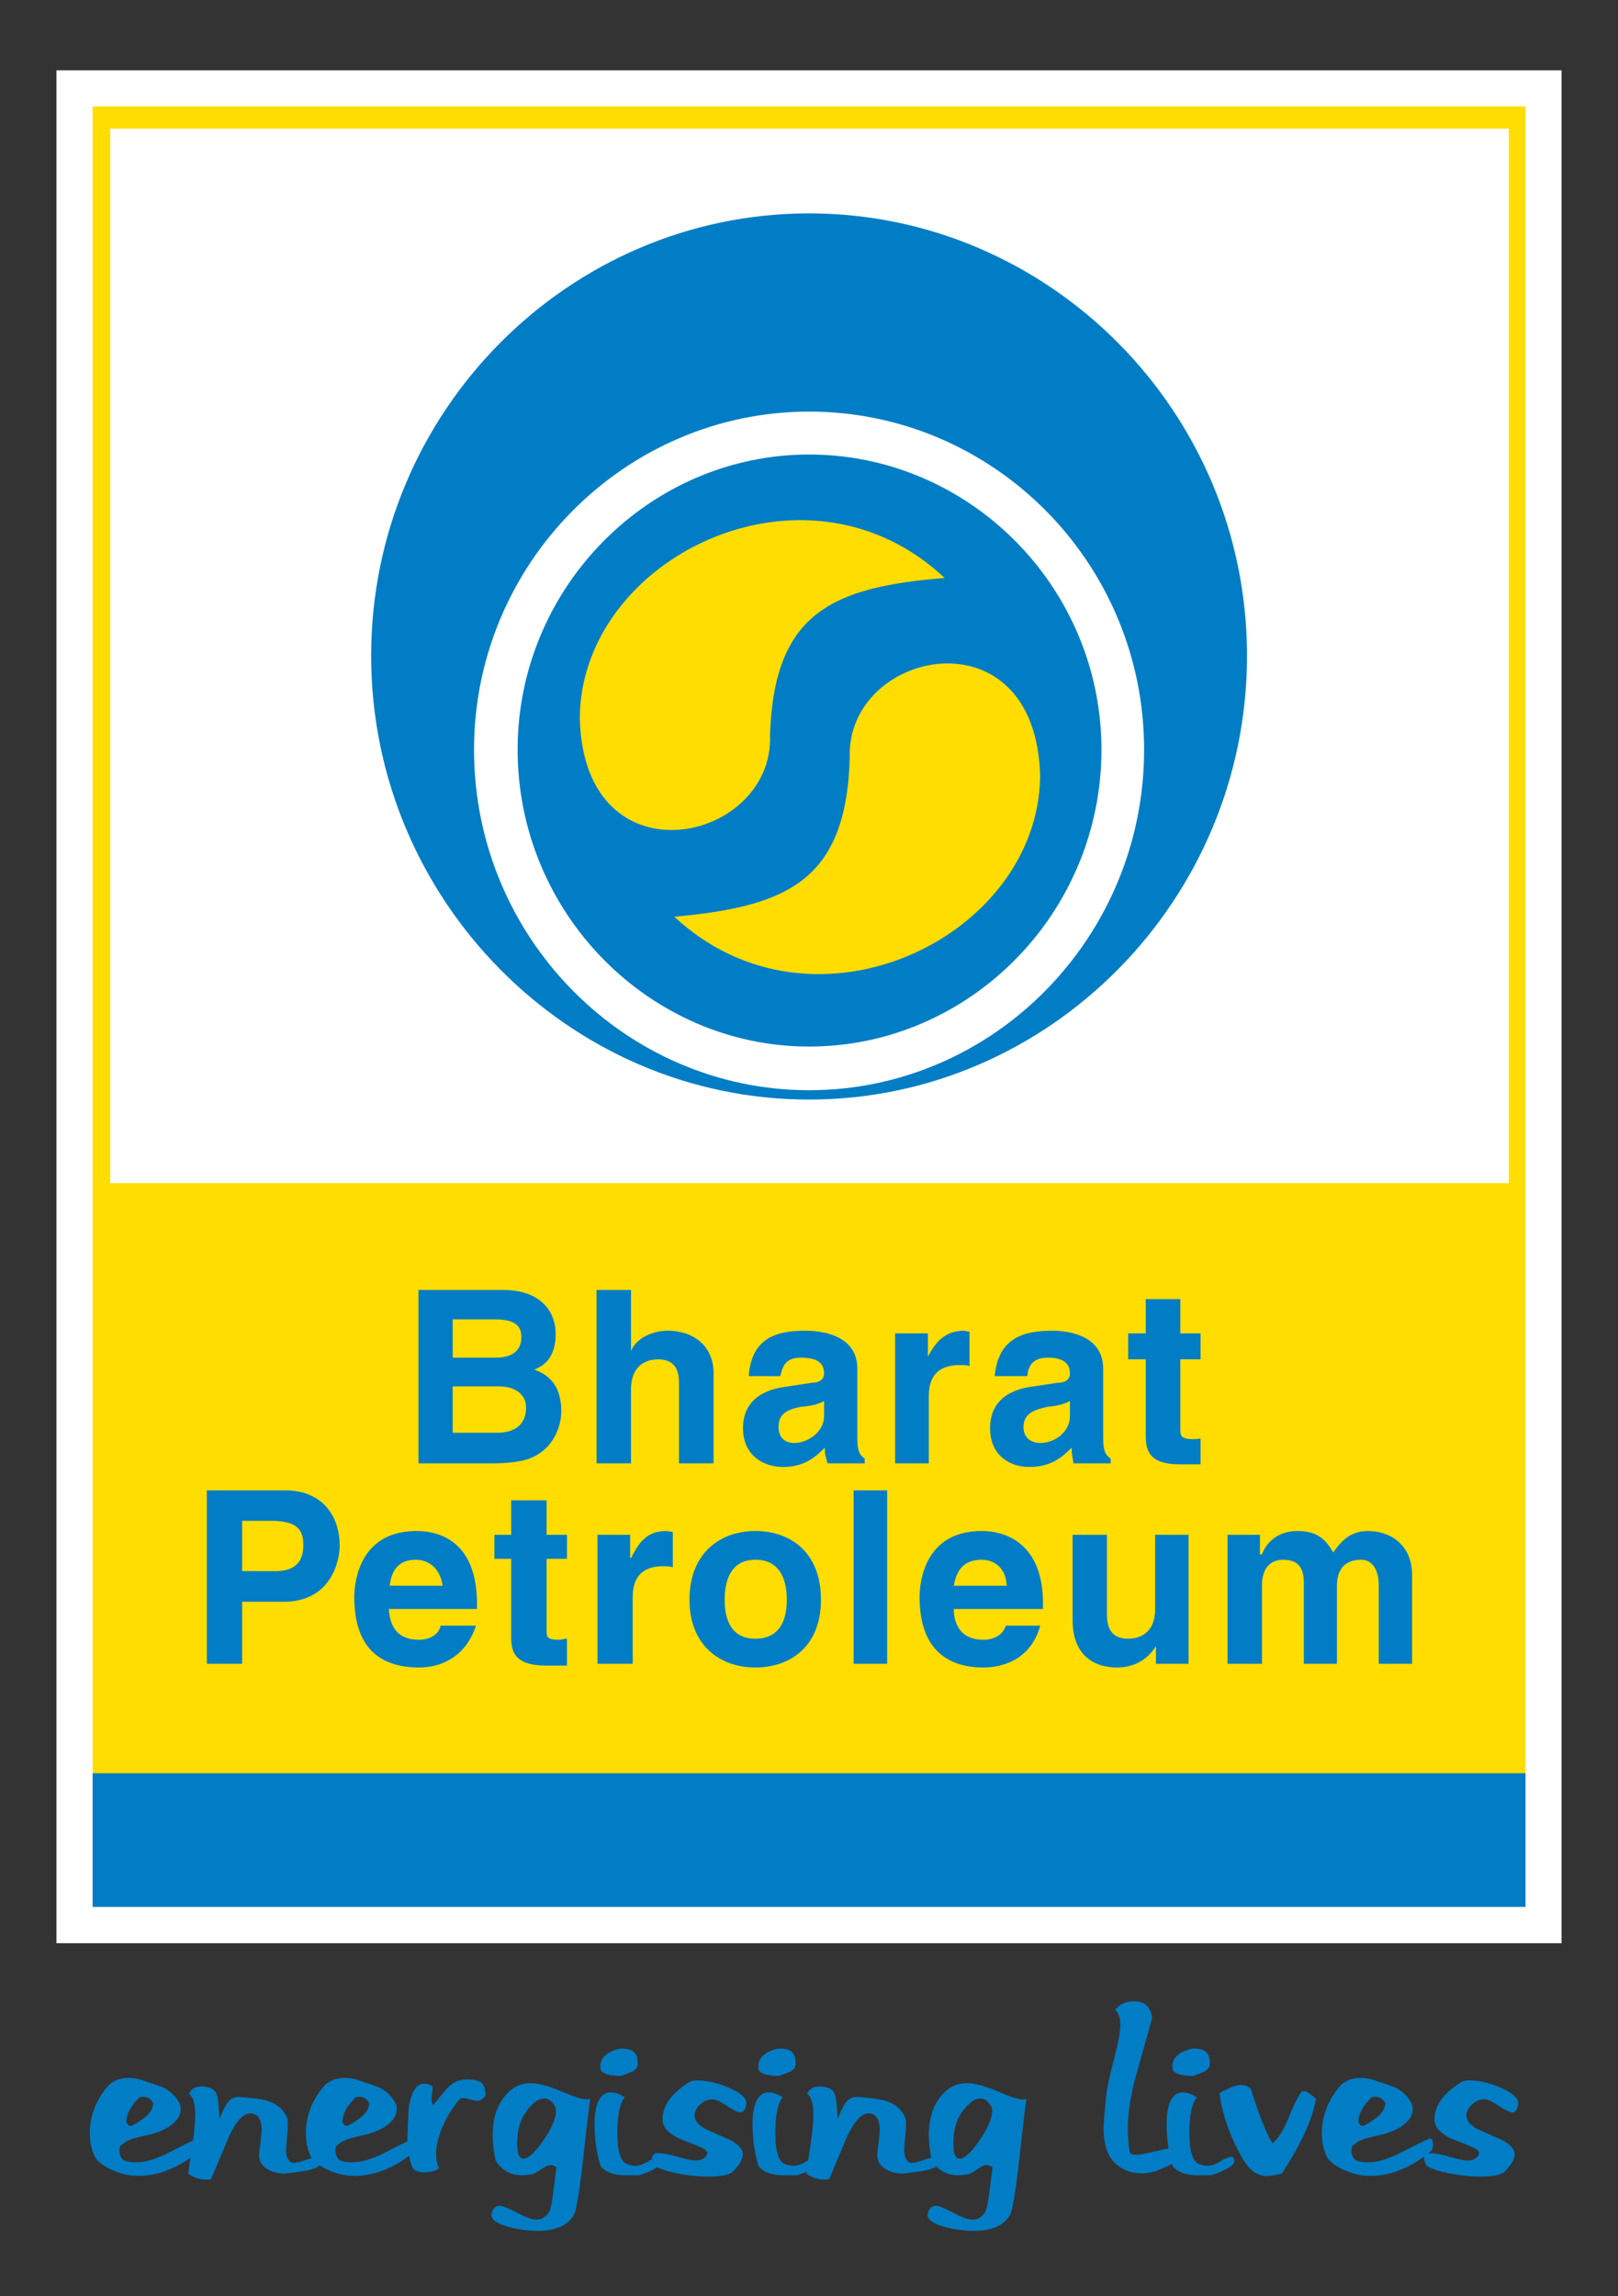 <svg xmlns="http://www.w3.org/2000/svg" xmlns:xlink="http://www.w3.org/1999/xlink" xmlns:inkscape="http://www.inkscape.org/namespaces/inkscape" version="1.1" width="419.528" height="595.276" viewBox="0 0 419.528 595.276">
<rect x="0" y="0" width="419.528" height="595.276" fill="#333333" stroke="none"/>
<defs>
<clipPath id="clip_0">
<path transform="matrix(1,0,0,-1,0,595.276)" d="M0 595.276H419.528V0H0Z"/>
</clipPath>
</defs>
<g inkscape:groupmode="layer" inkscape:label="Layer 1">
<g clip-path="url(#clip_0)">
<path transform="matrix(1,0,0,-1,393.642,545.352)" d="M0 0C-.171-1.531-.695-2.295-1.563-2.295-2.114-2.295-3.209-1.748-4.831-.709-6.453 .379-7.608 .962-8.305 1.085-9.516 1.211-10.623 .881-11.617 .068-12.611-.719-13.203-1.608-13.365-2.558-13.673-4.066-12.747-5.4-10.577-6.589-8.499-7.515-6.43-8.474-4.342-9.354-2.068-10.542-.903-11.798-.903-13.135-.903-14.437-1.816-15.968-3.62-17.762-4.672-18.526-6.705-18.915-9.742-18.915-12.507-18.915-15.35-18.606-18.277-18.002-21.178-17.396-23.062-16.696-23.895-15.933-24.273-14.79-24.478-14.207-24.478-14.175-24.478-13.773-24.273-13.407-23.895-13.067-23.496-12.919-23.062-12.86-22.593-12.86-21.554-12.86-19.922-13.168-17.717-13.818-15.512-14.437-13.98-14.758-13.1-14.758-11.64-14.758-10.633-14.185-10.121-13.067-9.913-12.417-10.704-11.718-12.53-10.989-15.855-9.706-17.693-8.942-18.034-8.738-20.161-7.596-21.372-6.281-21.68-4.763-21.987-.822-19.565 2.675-14.473 5.757-14.039 5.929-13.433 6.01-12.643 6.01-10.188 6.01-7.492 5.392-4.536 4.135-1.382 2.753 .126 1.383 0 0" fill="#007dc5"/>
<path transform="matrix(1,0,0,-1,355.527,543.814)" d="M0 0C.217 .162 .524 .24 .912 .24 2.159 .24 3.072-.295 3.642-1.415 3.642-3.014 2.467-4.592 .136-6.087-1.121-6.909-1.907-7.33-2.205-7.33-2.685-7.33-3.05-6.978-3.313-6.236-3.313-4.283-2.205-2.215 0 0M15.065-10.646C14.505-10.814 12.015-12.024 7.596-14.275 4.396-15.933 1.586-16.755-.846-16.755-1.668-16.755-2.478-16.664-3.313-16.479-4.523-16.149-5.116-15.169-5.116-13.579-5.116-13.146-5.016-12.77-4.809-12.449-3.86-11.559-2.649-10.896-1.188-10.506 .239-10.141 1.667-9.788 3.05-9.48 4.798-9.047 6.353-8.383 7.731-7.524 9.755-6.2 10.781-4.637 10.781-2.924 10.781-2.59 10.735-2.215 10.633-1.826 9.696 .217 8.155 1.748 5.963 2.778 3.976 3.438 2.011 4.103 0 4.799-.949 5.028-1.849 5.128-2.729 5.128-5.197 5.128-7.104 4.283-8.428 2.606-11.329-.994-12.793-4.935-12.793-9.205-12.793-11.135-12.449-12.941-11.789-14.677-11.103-16.412-9.264-17.854-6.236-19.087-4.329-19.851-2.296-20.271-.127-20.271 5.061-20.271 10.27-18.17 15.453-13.958 15.842-13.534 16.026-12.941 16.026-12.196 16.026-10.985 15.716-10.484 15.065-10.646" fill="#007dc5"/>
<path transform="matrix(1,0,0,-1,329.969,555.626)" d="M0 0C1.473 1.188 2.833 3.357 4.089 6.43 5.468 9.985 6.646 12.304 7.596 13.443 8.201 13.605 8.838 13.443 9.535 12.909 10.085 12.463 10.668 12.052 11.225 11.617 10.496 6.547 7.537 .068 2.386-7.857 .533-8.302-.768-8.496-1.5-8.496-3.967-8.496-6.078-6.955-7.858-3.836-11.148 1.956-13.114 7.597-13.765 13.068-12.818 13.469-11.893 13.948-10.979 14.415-9.847 14.884-8.901 15.124-8.111 15.124-7.208 15.124-6.386 14.803-5.657 14.152-3.325 6.765-1.441 2.023 0 0" fill="#007dc5"/>
<path transform="matrix(1,0,0,-1,319.565,559.129)" d="M0 0C.308-.344 .469-.719 .469-1.107 .469-2.215-1.541-3.483-5.527-4.795H-7.344-9.15C-12.016-4.795-14.117-4.044-15.44-2.535-16.525 .767-17.076 4.445-17.076 8.453-17.076 11.775-16.525 14.097-15.44 15.443-14.117 17.099-12.028 17.099-9.218 15.443-10.507 13.98-11.17 10.808-11.17 5.951-11.17 1.612-10.384-1.004-8.816-1.839-7.962-2.156-7.162-2.351-6.431-2.351-5.472-2.351-4.361-1.952-3.105-1.175-1.861-.398-.822 0 0 0" fill="#007dc5"/>
<path transform="matrix(1,0,0,-1,309.321,538.18)" d="M0 0C.98 .344 1.965 .731 2.969 1.12 4.066 1.726 4.522 2.571 4.338 3.646 4.338 5.941 3.027 7.094 .375 7.094 .032 7.094-.366 7.049-.79 6.968-3.814 6.077-5.336 4.604-5.336 2.49-5.336 2.137-5.291 1.784-5.196 1.44-4.479 .479-2.742 0 0 0" fill="#007dc5"/>
<path transform="matrix(1,0,0,-1,298.724,523.245)" d="M0 0C-1.337-4.75-2.671-9.503-4.021-14.278-5.526-19.691-6.294-24.465-6.294-28.612-6.294-30.587-6.146-32.529-5.838-34.473-5.757-35.078-5.196-35.372-4.157-35.372-3.289-35.372-1.509-35.02 1.175-34.414 3.859-33.75 5.689-33.442 6.625-33.442 7.618-33.442 8.201-33.718 8.383-34.265 8.771-35.819 6.227-37.612 .777-39.656-.389-40.012-1.531-40.184-2.648-40.184-5.598-40.184-8.052-39.167-10.05-37.121-11.74-35.101-12.588-32.245-12.588-28.612-12.588-27.32-12.358-24.364-11.866-19.782-11.694-18.147-11.034-15.042-9.855-10.52-8.784-6.395-8.233-3.493-8.233-1.735-8.233 .127-8.693 1.428-9.593 2.286-8.35 3.69-6.728 4.42-4.739 4.42-1.884 4.42-.298 2.946 0 0" fill="#007dc5"/>
<path transform="matrix(1,0,0,-1,248.477,559.594)" d="M0 0C-.855 .249-1.289 1.519-1.289 3.777-1.289 5.928-.981 7.867-.376 9.548 .139 10.895 .938 12.163 2.023 13.375 3.312 14.857 4.536 15.579 5.711 15.579 6.764 15.579 7.653 14.951 8.431 13.637 8.67 13.329 8.773 12.918 8.773 12.403 8.773 10.38 7.631 7.719 5.322 4.464 3.04 1.187 1.256-.275 0 0M-5.378 14.951C-6.896 12.607-7.642 9.661-7.642 6.122-7.642 4.043-7.39 1.825-6.874-.516-5.274-3.073-3.002-4.329-.056-4.329 .596-4.329 1.256-4.284 1.942-4.148 2.651-4.148 3.577-3.737 4.739-2.914 5.918-2.079 6.772-1.681 7.333-1.681 7.906-1.681 8.418-1.897 8.9-2.318 8.773-3.073 8.512-5.038 8.101-8.318 7.848-10.637 7.518-12.431 7.084-13.687 6.216-15.114 5.096-15.833 3.713-15.833 2.584-15.833 .902-15.25-1.325-14.039-3.553-12.852-5.048-12.259-5.835-12.259-6.612-12.259-7.208-12.647-7.583-13.354-7.846-13.81-7.972-14.198-7.972-14.6-7.972-16.027-6.074-17.17-2.261-18.048-.01-18.518 2.078-18.757 4.034-18.757 8.534-18.757 11.617-17.433 13.307-14.794 13.971-13.81 14.712-9.539 15.593-2.012 16.713 8.12 17.409 13.957 17.671 15.509 17.363 15.408 16.998 15.327 16.564 15.327 15.603 15.327 13.469 16.014 10.144 17.428 6.796 18.847 4.16 19.543 2.204 19.543-.9 19.543-3.436 18.024-5.378 14.951" fill="#007dc5"/>
<path transform="matrix(1,0,0,-1,216.1,542.185)" d="M0 0C.421-.741 .706-1.84 .845-3.322 .923-4.614 1.004-5.903 1.095-7.159 1.907-5.002 2.694-3.471 3.436-2.626 4.167-1.781 5.093-1.393 6.223-1.428 9.775-1.7 12.174-2.008 13.431-2.409 15.979-3.164 17.727-4.692 18.686-6.942 18.775-7.47 18.821-8.053 18.821-8.69 18.821-9.444 18.743-10.552 18.582-12.016 18.433-13.512 18.354-14.528 18.354-15.121 18.354-17.027 18.902-18.171 19.977-18.514 20.592-18.604 21.677-18.355 23.254-17.827 24.84-17.293 25.879-17.018 26.362-17.018 27.035-17.018 27.424-17.349 27.515-17.976 27.641-19.074 26.485-19.896 24.076-20.456 23.117-20.674 21.094-20.949 17.967-21.302 16.412-21.302 15.02-20.971 13.818-20.317 12.346-19.543 11.536-18.4 11.352-16.882 11.352-16.286 11.455-15.156 11.672-13.534 11.898-11.866 11.993-10.643 11.993-9.798 11.993-7.354 11.157-5.983 9.479-5.722 7.561-5.414 5.595-7.379 3.562-11.649 1.998-15.337 .443-19.074-1.12-22.784-1.509-22.843-1.897-22.865-2.286-22.865-4.057-22.865-5.634-22.341-7.025-21.302-6.98-20.765-6.614-18.274-5.918-13.705-5.439-10.416-5.21-7.858-5.21-6.052-5.21-3.231-5.734-1.415-6.832-.593-6.227 .653-5.177 1.281-3.727 1.281-2.023 1.281-.79 .871 0 0" fill="#007dc5"/>
<path transform="matrix(1,0,0,-1,212.198,559.129)" d="M0 0C.298-.344 .46-.719 .46-1.107 .46-2.215-1.528-3.483-5.514-4.795H-7.343-9.146C-12.002-4.795-14.117-4.044-15.464-2.535-16.525 .767-17.076 4.445-17.076 8.453-17.076 11.775-16.525 14.097-15.464 15.443-14.117 17.099-12.048 17.099-9.228 15.443-10.506 13.98-11.17 10.808-11.17 5.951-11.17 1.612-10.38-1.004-8.826-1.839-7.972-2.156-7.159-2.351-6.43-2.351-5.482-2.351-4.361-1.952-3.118-1.175-1.862-.398-.822 0 0 0" fill="#007dc5"/>
<path transform="matrix(1,0,0,-1,201.944,538.18)" d="M0 0C.981 .344 1.985 .731 2.979 1.12 4.063 1.726 4.51 2.571 4.338 3.646 4.338 5.941 3.024 7.094 .385 7.094 .022 7.094-.343 7.049-.777 6.968-3.817 6.077-5.323 4.604-5.323 2.49-5.323 2.137-5.291 1.784-5.21 1.44-4.469 .479-2.72 0 0 0" fill="#007dc5"/>
<path transform="matrix(1,0,0,-1,193.507,545.352)" d="M0 0C-.162-1.531-.7-2.295-1.555-2.295-2.115-2.295-3.212-1.748-4.834-.709-6.457 .379-7.609 .962-8.305 1.085-9.516 1.211-10.624 .881-11.607 .068-12.611-.719-13.194-1.608-13.375-2.558-13.664-4.066-12.748-5.4-10.568-6.589-8.5-7.515-6.434-8.474-4.342-9.354-2.046-10.542-.904-11.798-.904-13.135-.904-14.437-1.807-15.968-3.633-17.762-4.663-18.526-6.696-18.915-9.732-18.915-12.498-18.915-15.341-18.606-18.287-18.002-21.179-17.396-23.062-16.696-23.885-15.933-24.273-14.79-24.478-14.207-24.478-14.175-24.478-13.773-24.273-13.407-23.885-13.067-23.497-12.919-23.062-12.86-22.593-12.86-21.554-12.86-19.922-13.168-17.717-13.818-15.512-14.437-13.971-14.758-13.126-14.758-11.653-14.758-10.636-14.185-10.122-13.067-9.904-12.417-10.714-11.718-12.521-10.989-15.855-9.706-17.694-8.942-18.047-8.738-20.171-7.596-21.373-6.281-21.68-4.763-21.978-.822-19.579 2.675-14.463 5.757-14.039 5.929-13.424 6.01-12.646 6.01-10.203 6.01-7.483 5.392-4.536 4.135-1.373 2.753 .136 1.383 0 0" fill="#007dc5"/>
<path transform="matrix(1,0,0,-1,171.231,559.129)" d="M0 0C.307-.344 .466-.719 .466-1.107 .466-2.215-1.531-3.483-5.517-4.795H-7.324-9.15C-12.006-4.795-14.107-4.044-15.444-2.535-16.529 .767-17.066 4.445-17.066 8.453-17.066 11.775-16.529 14.097-15.444 15.443-14.107 17.099-12.019 17.099-9.218 15.443-10.51 13.98-11.161 10.808-11.161 5.951-11.161 1.612-10.384-1.004-8.82-1.839-7.952-2.156-7.162-2.351-6.421-2.351-5.472-2.351-4.365-1.952-3.118-1.175-1.852-.398-.813 0 0 0" fill="#007dc5"/>
<path transform="matrix(1,0,0,-1,160.974,538.18)" d="M0 0C1.004 .344 1.998 .731 2.992 1.12 4.076 1.726 4.523 2.571 4.352 3.646 4.352 5.941 3.037 7.094 .389 7.094 .055 7.094-.343 7.049-.777 6.968-3.804 6.077-5.323 4.604-5.323 2.49-5.323 2.137-5.268 1.784-5.187 1.44-4.445 .479-2.72 0 0 0" fill="#007dc5"/>
<path transform="matrix(1,0,0,-1,135.408,559.594)" d="M0 0C-.88 .249-1.305 1.519-1.305 3.777-1.305 5.928-1.007 7.867-.402 9.548 .124 10.895 .923 12.163 1.998 13.375 3.313 14.857 4.533 15.579 5.708 15.579 6.738 15.579 7.651 14.951 8.441 13.637 8.658 13.329 8.749 12.918 8.749 12.403 8.749 10.38 7.605 7.719 5.31 4.464 3.024 1.187 1.243-.275 0 0M-5.394 14.951C-6.922 12.607-7.667 9.661-7.667 6.122-7.667 4.043-7.415 1.825-6.899-.516-5.29-3.073-3.018-4.329-.071-4.329 .57-4.329 1.243-4.284 1.939-4.148 2.626-4.148 3.562-3.737 4.74-2.914 5.893-2.079 6.77-1.681 7.32-1.681 7.891-1.681 8.405-1.897 8.875-2.318 8.749-3.073 8.496-5.038 8.098-8.318 7.846-10.637 7.502-12.431 7.059-13.687 6.201-15.114 5.071-15.833 3.688-15.833 2.558-15.833 .89-15.25-1.337-14.039-3.578-12.852-5.073-12.259-5.86-12.259-6.637-12.259-7.21-12.647-7.608-13.354-7.861-13.81-7.984-14.198-7.984-14.6-7.984-16.027-6.09-17.17-2.276-18.048-.036-18.518 2.066-18.757 4.018-18.757 8.519-18.757 11.614-17.433 13.294-14.794 13.932-13.81 14.709-9.539 15.567-2.012 16.697 8.12 17.384 13.957 17.646 15.509 17.348 15.408 16.973 15.327 16.539 15.327 15.59 15.327 13.453 16.014 10.108 17.428 6.783 18.847 4.145 19.543 2.202 19.543-.917 19.543-3.451 18.024-5.394 14.951" fill="#007dc5"/>
<path transform="matrix(1,0,0,-1,125.724,542.059)" d="M0 0C.126-.253 .194-.505 .194-.768 .194-1.382-.353-1.966-1.428-2.538-2.033-2.616-2.797-2.516-3.701-2.24-4.614-1.956-5.206-1.829-5.517-1.829-6.028-1.829-6.498-2.056-6.874-2.538-8.486-4.501-9.833-6.683-10.908-9.163-12.07-11.789-12.644-14.188-12.644-16.357-12.644-17.798-12.391-19.019-11.879-20.071-12.837-20.767-14.126-21.097-15.771-21.097-17.292-21.097-18.309-20.699-18.811-19.854-19.634-17.717-20.067-15.159-20.067-12.2-20.067-11.562-20.032-10.613-19.987-9.312-19.954-8.021-19.909-7.106-19.851-6.488-19.851-4.536-19.576-2.811-19.016-1.282-18.287 .81-17.199 1.871-15.771 1.871-15.121 1.871-14.401 1.667-13.637 1.233-13.579 1.062-13.569 .845-13.569 .593-13.569 .376-13.615-.081-13.692-.745-13.787-1.405-13.818-1.91-13.818-2.276-13.818-2.973-13.669-3.416-13.362-3.646-12.277-2.286-11.203-.971-10.131 .295-8.749 1.871-7.285 2.762-5.767 2.91-5.3 2.97-4.863 2.979-4.419 2.979-1.473 2.979 0 2.008 0 0" fill="#007dc5"/>
<path transform="matrix(1,0,0,-1,92.106,543.814)" d="M0 0C.204 .162 .512 .24 .9 .24 2.157 .24 3.06-.295 3.62-1.415 3.62-3.014 2.467-4.592 .126-6.087-1.133-6.909-1.907-7.33-2.205-7.33-2.684-7.33-3.05-6.978-3.312-6.236-3.312-4.283-2.205-2.215 0 0M15.065-10.646C14.493-10.814 11.993-12.024 7.596-14.275 4.397-15.933 1.577-16.755-.868-16.755-1.68-16.755-2.502-16.664-3.312-16.479-4.523-16.149-5.141-15.169-5.141-13.579-5.141-13.146-5.028-12.77-4.808-12.449-3.862-11.559-2.651-10.896-1.201-10.506 .24-10.141 1.655-9.788 3.05-9.48 4.763-9.047 6.34-8.383 7.719-7.524 9.752-6.2 10.759-4.637 10.759-2.924 10.759-2.59 10.724-2.215 10.633-1.826 9.684 .217 8.13 1.748 5.961 2.778 3.973 3.438 1.976 4.103 0 4.799-.961 5.028-1.875 5.128-2.72 5.128-5.209 5.128-7.117 4.283-8.454 2.606-11.342-.994-12.792-4.935-12.792-9.205-12.792-11.135-12.452-12.941-11.789-14.677-11.115-16.412-9.263-17.854-6.236-19.087-4.329-19.851-2.295-20.271-.126-20.271 5.048-20.271 10.234-18.17 15.441-13.958 15.82-13.534 16.037-12.941 16.037-12.196 16.037-10.985 15.703-10.484 15.065-10.646" fill="#007dc5"/>
<path transform="matrix(1,0,0,-1,55.805,542.185)" d="M0 0C.444-.741 .719-1.84 .855-3.322 .949-4.614 1.017-5.903 1.117-7.159 1.93-5.002 2.707-3.471 3.461-2.626 4.18-1.781 5.116-1.393 6.223-1.428 9.788-1.7 12.187-2.008 13.453-2.409 16.001-3.164 17.75-4.692 18.698-6.942 18.776-7.47 18.834-8.053 18.834-8.69 18.834-9.444 18.766-10.552 18.604-12.016 18.459-13.512 18.377-14.528 18.377-15.121 18.377-17.027 18.925-18.171 20-18.514 20.605-18.604 21.703-18.355 23.277-17.827 24.866-17.293 25.893-17.018 26.349-17.018 27.058-17.018 27.447-17.349 27.538-17.976 27.664-19.074 26.521-19.896 24.089-20.456 23.141-20.674 21.107-20.949 17.989-21.302 16.426-21.302 15.043-20.971 13.832-20.317 12.359-19.543 11.536-18.4 11.365-16.882 11.365-16.286 11.468-15.156 11.695-13.534 11.902-11.866 12.025-10.643 12.025-9.798 12.025-7.354 11.181-5.983 9.49-5.722 7.583-5.414 5.618-7.379 3.575-11.649 2.021-15.337 .457-19.074-1.098-22.784-1.486-22.843-1.884-22.865-2.263-22.865-4.034-22.865-5.63-22.341-7.003-21.302-6.958-20.765-6.601-18.274-5.905-13.705-5.436-10.416-5.187-7.858-5.187-6.052-5.187-3.231-5.724-1.415-6.818-.593-6.204 .653-5.174 1.281-3.691 1.281-2 1.281-.767 .871 0 0" fill="#007dc5"/>
<path transform="matrix(1,0,0,-1,36.084,543.814)" d="M0 0C.217 .162 .512 .24 .9 .24 2.157 .24 3.06-.295 3.643-1.415 3.643-3.014 2.445-4.592 .124-6.087-1.133-6.909-1.907-7.33-2.218-7.33-2.684-7.33-3.063-6.978-3.325-6.236-3.325-4.283-2.218-2.215 0 0M15.053-10.646C14.492-10.814 12.002-12.024 7.596-14.275 4.384-15.933 1.577-16.755-.857-16.755-1.667-16.755-2.49-16.664-3.325-16.479-4.522-16.149-5.141-15.169-5.141-13.579-5.141-13.146-5.028-12.77-4.811-12.449-3.85-11.559-2.651-10.896-1.211-10.506 .24-10.141 1.667-9.788 3.05-9.48 4.786-9.047 6.34-8.383 7.732-7.524 9.752-6.2 10.769-4.637 10.769-2.924 10.769-2.59 10.724-2.215 10.646-1.826 9.684 .217 8.121 1.748 5.974 2.778 3.986 3.438 1.976 4.103 0 4.799-.961 5.028-1.874 5.128-2.729 5.128-5.196 5.128-7.106 4.283-8.454 2.606-11.342-.994-12.792-4.935-12.792-9.205-12.792-11.135-12.452-12.941-11.788-14.677-11.125-16.412-9.276-17.854-6.235-19.087-4.319-19.851-2.309-20.271-.148-20.271 5.048-20.271 10.258-18.17 15.441-13.958 15.83-13.534 16.024-12.941 16.024-12.196 16.024-10.985 15.703-10.484 15.053-10.646" fill="#007dc5"/>
<path transform="matrix(1,0,0,-1,0,595.276)" d="M14.641 577.048H404.887V91.506H14.641Z" fill="#ffffff" fill-rule="evenodd"/>
<path transform="matrix(1,0,0,-1,0,595.276)" d="M395.545 100.926H24.019V567.688H395.545Z" fill="#ffdd00" fill-rule="evenodd"/>
<path transform="matrix(1,0,0,-1,0,595.276)" d="M391.227 288.564H28.573V561.922H391.227Z" fill="#ffffff" fill-rule="evenodd"/>
<path transform="matrix(1,0,0,-1,0,595.276)" d="M395.545 100.926H24.019V135.569H395.545Z" fill="#007dc5" fill-rule="evenodd"/>
<path transform="matrix(1,0,0,-1,209.781,55.319)" d="M0 0C62.319 0 113.554-51.384 113.554-114.68 113.554-177.976 62.319-229.741 0-229.741-62.294-229.741-113.547-177.976-113.547-114.68-113.547-51.384-62.294 0 0 0" fill="#007dc5" fill-rule="evenodd"/>
<path transform="matrix(1,0,0,-1,244.931,149.838)" d="M0 0C-36.065 33.937-94.362 5.277-94.597-36.319-93.596-79.634-44.274-68.742-45.275-40.848-44.274-8.938-29.105-2.382 0 0" fill="#ffdd00" fill-rule="evenodd"/>
<path transform="matrix(1,0,0,-1,174.844,237.662)" d="M0 0C36.132-33.66 94.362-5.301 94.851 36.361 93.897 79.869 44.322 69.315 45.492 41.126 44.533 9.209 29.172 2.678 0 0" fill="#ffdd00" fill-rule="evenodd"/>
<path transform="matrix(1,0,0,-1,209.781,106.703)" d="M0 0V0C-47.59 0-86.871-39.274-86.871-87.656-86.871-136.441-47.59-175.932 0-175.932 47.875-175.932 86.872-136.254 86.872-87.656 86.872-39.274 47.875 0 0 0M0-11.127C41.597-11.127 75.812-45.529 75.812-87.656 75.812-130.018 41.597-164.612 0-164.612-41.36-164.612-75.569-130.018-75.569-87.656-75.569-45.529-41.36-11.127 0-11.127" fill="#ffffff" fill-rule="evenodd"/>
<path transform="matrix(1,0,0,-1,306.037,336.795)" d="M0 0V0H-8.955V-8.871H-13.51V-15.614H-8.955V-35.553C-8.955-39.914-7.447-42.826 0-42.826H1.23 5.253V-36.107C4.53-36.295 4.084-36.295 3.317-36.295 0-36.295 0-35.342 0-33.448V-15.614H5.253V-8.871H0ZM-28.617-30.318V-30.318C-28.617-34.4-32.488-37.296-36.343-37.296-38.212-37.296-40.661-36.295-40.661-33.171-40.661-29.595-37.766-28.635-34.425-27.912-31.041-27.616-29.636-26.935-28.617-26.422ZM-19.998-18.021V-18.021C-19.998-9.596-28.617-8.19-33.17-8.19-39.913-8.19-47.192-9.596-48.128-19.957H-39.66C-39.509-18.021-38.743-15.168-34.425-15.168-32.043-15.168-28.617-15.614-28.617-19.232-28.617-21.169-30.3-21.682-31.789-21.682L-39.509-22.852C-45.004-23.829-49.321-26.935-49.321-33.448-49.321-40.613-44.087-43.508-39.171-43.508-33.17-43.508-30.3-40.613-28.171-38.508-28.171-40.402-27.936-40.872-27.682-42.573H-18.044V-41.337C-19.046-40.613-19.998-39.914-19.998-36.107ZM-73.935-42.573V-42.573H-65.213V-25.233C-65.213-21.362-64.001-17.086-57.065-17.086-56.04-17.086-55.383-17.086-54.659-17.339V-8.426C-55.383-8.426-55.636-8.19-56.04-8.19-61.341-8.19-63.555-11.489-65.448-14.891V-8.871H-73.935ZM-92.359-30.318V-30.318C-92.359-34.4-96.533-37.296-100.127-37.296-102.021-37.296-104.168-36.295-104.168-33.171-104.168-29.595-101.828-28.635-98.445-27.912-94.597-27.616-93.385-26.935-92.359-26.422ZM-83.747-18.021V-18.021C-83.747-9.596-92.359-8.19-97.172-8.19-103.999-8.19-111.188-9.596-111.894-19.957H-103.722C-103.233-18.021-102.745-15.168-98.445-15.168-95.785-15.168-92.359-15.614-92.359-19.232-92.359-21.169-94.108-21.682-95.531-21.682L-103.233-22.852C-109.023-23.829-113.383-26.935-113.383-33.448-113.383-40.613-107.98-43.508-102.979-43.508-97.172-43.508-94.319-40.613-92.172-38.508-92.172-40.402-91.937-40.872-91.448-42.573H-81.829V-41.337C-82.788-40.613-83.747-39.914-83.747-36.107ZM-121.019-19.232V-19.232C-121.019-11.978-126.38-8.19-132.87-8.19-137.405-8.19-141.253-10.53-142.423-13.425V2.383H-151.361V-42.573H-142.423V-23.316C-142.423-18.274-139.595-15.614-135.427-15.614-129.975-15.614-129.975-19.957-129.975-22.381V-42.573H-121.019ZM-188.657-5.253V-5.253H-177.826C-173.489-5.253-170.848-6.254-170.848-9.83-170.848-13.702-173.724-15.168-177.319-15.168H-188.657ZM-188.657-22.616V-22.616H-176.655C-172.977-22.616-169.635-24.299-169.635-28.147-169.635-32.465-172.512-34.636-177.083-34.636H-188.657ZM-197.529-42.573H-178.785C-169.4-42.573-166.958-40.872-164.34-38.508-161.958-36.107-160.51-32.465-160.51-29.105-160.51-24.511-161.958-20.21-167.488-18.274-165.317-17.339-161.958-15.614-161.958-8.871-161.958-4.318-164.786 2.383-175.679 2.383H-197.529Z" fill="#007dc5" fill-rule="evenodd"/>
<path transform="matrix(1,0,0,-1,366.138,408.251)" d="M0 0V0C0 7.213-5.024 11.345-11.531 11.345-16.791 11.345-19.191 7.473-20.452 5.79-22.575 9.427-24.728 11.345-29.812 11.345-35.535 11.345-38.195 7.473-38.919 5.277H-39.45V10.361H-47.852V-23.081H-38.919V-2.618C-38.919 .705-37.514 3.896-33.406 3.896-28.069 3.896-28.069-.187-28.069-2.847V-23.081H-19.493V-2.847C-19.493 .705-18.003 3.896-13.196 3.896-10.766 3.896-8.643 1.979-8.643-2.847V-23.081H0ZM-57.959 10.361V10.361H-66.62V-8.871C-66.62-15.168-70.685-16.573-73.598-16.573-76.233-16.573-79.128-15.639-79.128-10.337V10.361H-88.023V-11.785C-88.023-20.445-82.939-24.04-76.534-24.04-71.854-24.04-68.573-21.868-66.408-18.509V-23.081H-57.959ZM-118.831-2.847V-2.847C-118.107 1.489-115.96 3.896-111.617 3.896-108.765 3.896-105.339 2.214-105.11-2.847ZM-105.339-13.189V-13.189C-106.087-15.639-108.469-16.851-111.129-16.851-118.107-16.851-118.831-11.272-118.831-8.871H-95.701V-7.484C-95.701 7.937-105.11 11.345-111.617 11.345-126.255 11.345-127.702-1.677-127.702-5.766-127.702-19.486-120.278-24.04-111.129-24.04-105.339-24.04-98.639-21.38-96.426-13.189ZM-136.109 21.875V21.875H-144.807V-23.081H-136.109ZM-162.128-6.465V-6.465C-162.128-10.808-163.34-16.573-170.3-16.573-177.042-16.573-178.237-10.808-178.237-6.465-178.237-2.147-177.042 3.896-170.3 3.896-163.34 3.896-162.128-2.147-162.128-6.465M-153.274-6.465V-6.465C-153.274 5.79-161.126 11.345-170.3 11.345-179.214 11.345-187.362 5.79-187.362-6.465-187.362-18.509-179.214-24.04-170.3-24.04-161.126-24.04-153.274-18.509-153.274-6.465M-211.215-23.081V-23.081H-202.083V-5.766C-202.083-2.147-200.896 2.214-194.146 2.214-193.423 2.214-192.657 2.214-191.68 1.979V11.109C-192.168 11.109-192.958 11.345-193.423 11.345-198.725 11.345-200.636 7.937-202.53 4.342H-202.747V10.361H-211.215ZM-224.422 19.3V19.3H-233.596V10.361H-237.938V4.132H-233.596V-16.362C-233.596-20.681-231.913-23.552-224.422-23.552H-223.21-219.127V-16.573C-219.869-16.573-220.617-16.851-221.087-16.851-224.422-16.851-224.422-16.127-224.422-14.106V4.132H-219.127V10.361H-224.422ZM-265.084-2.847V-2.847C-264.638 1.489-262.467 3.896-258.359 3.896-255.507 3.896-252.105 2.214-251.363-2.847ZM-251.894-13.189V-13.189C-252.34-15.639-254.958-16.851-257.424-16.851-264.638-16.851-265.084-11.272-265.337-8.871H-242.468V-7.484C-242.468 7.937-251.363 11.345-258.125 11.345-272.81 11.345-274.275-1.677-274.275-5.766-274.275-19.486-267.044-24.04-257.424-24.04-251.894-24.04-245.405-21.38-242.721-13.189ZM-303.357 .94V.94 13.979H-295.873C-289.932 13.979-287.49 12.279-287.49 7.937-287.49 6.001-287.49 .94-294.703 .94ZM-303.357-6.996H-292.549C-280.276-6.996-278.062 3.643-278.062 7.473-278.062 16.151-283.4 21.875-292.061 21.875H-312.506V-23.081H-303.357Z" fill="#007dc5" fill-rule="evenodd"/>
</g>
</g>
</svg>

